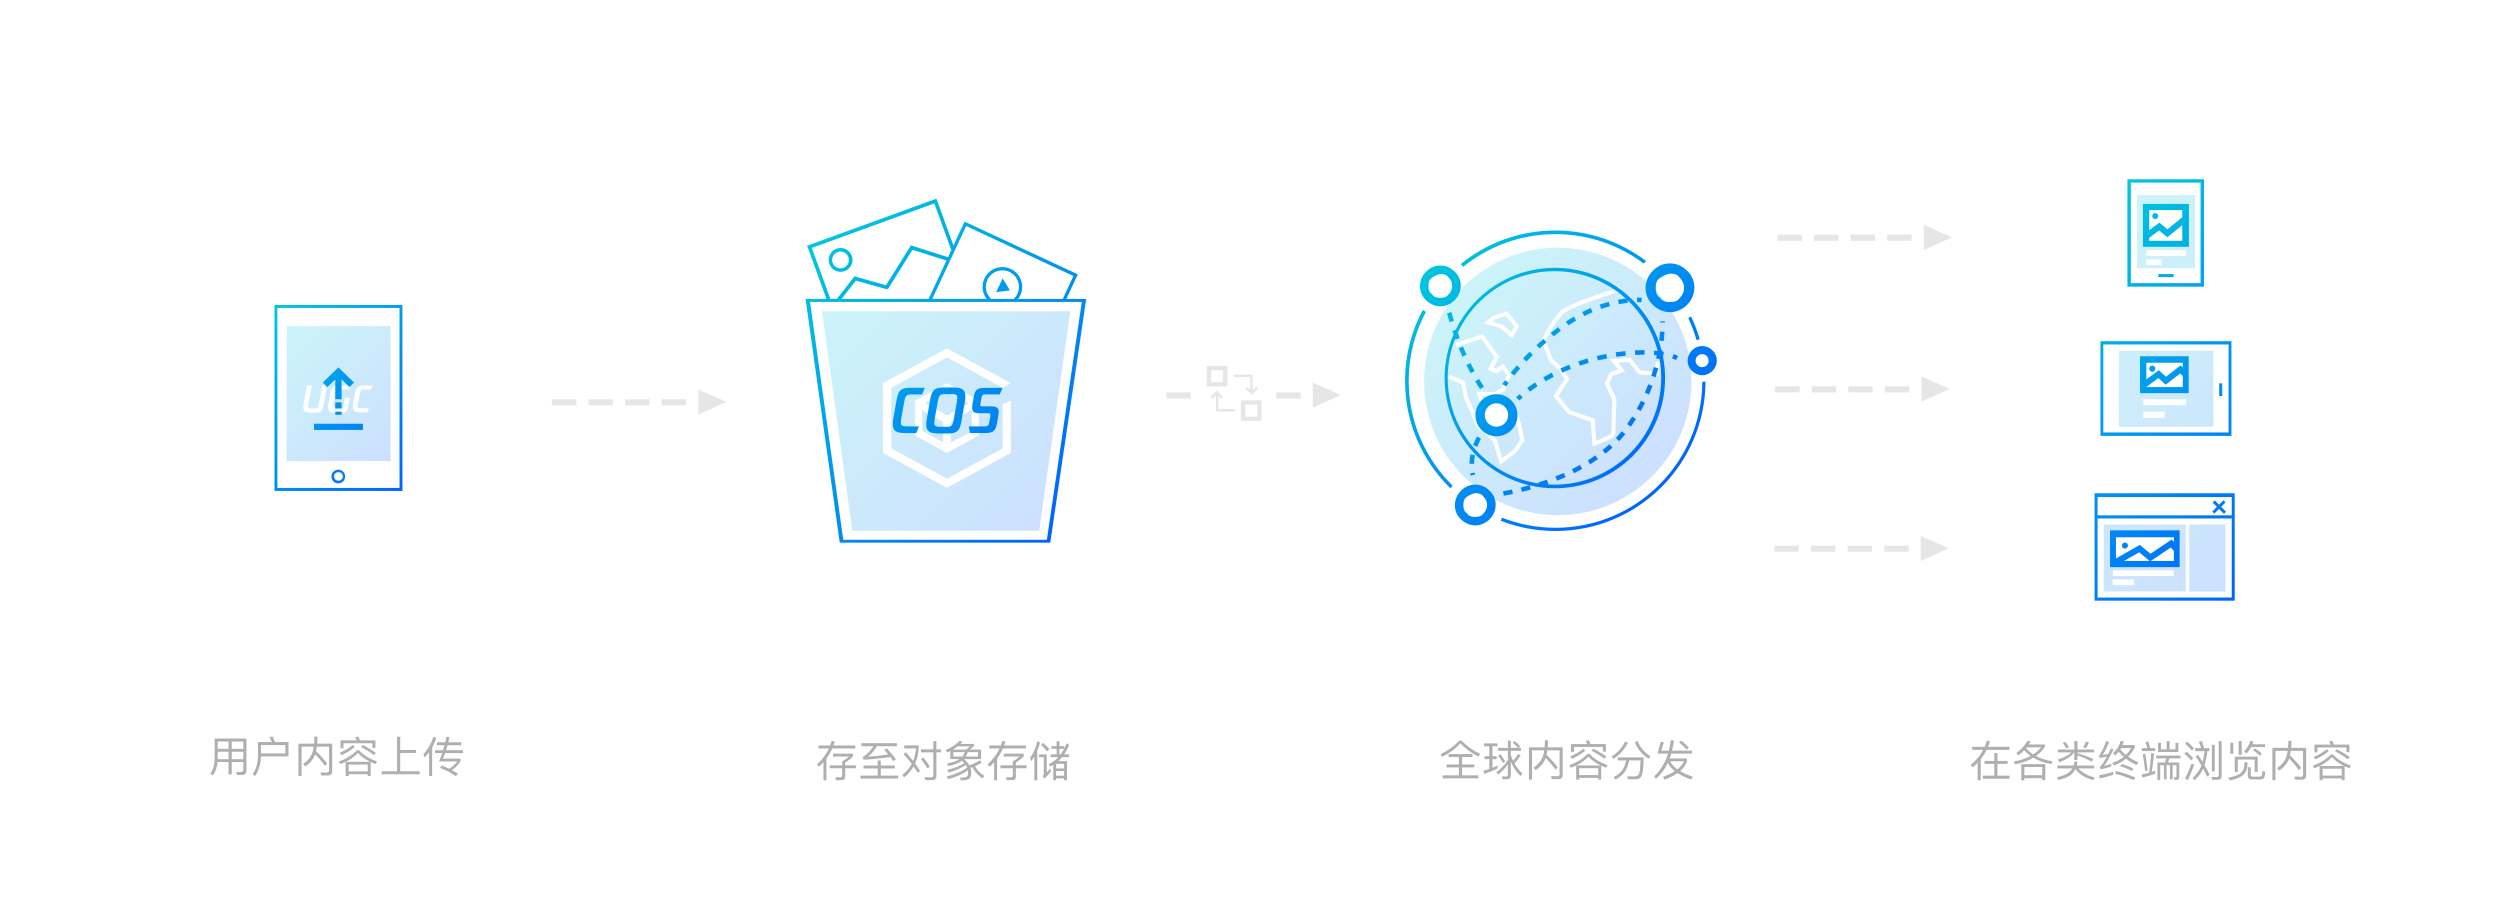 <?xml version="1.0" encoding="utf-8"?>
<!-- Generator: Adobe Illustrator 16.0.0, SVG Export Plug-In . SVG Version: 6.00 Build 0)  -->
<!DOCTYPE svg PUBLIC "-//W3C//DTD SVG 1.1//EN" "http://www.w3.org/Graphics/SVG/1.1/DTD/svg11.dtd">
<svg version="1.1" id="图层_1" xmlns="http://www.w3.org/2000/svg" xmlns:xlink="http://www.w3.org/1999/xlink" x="0px" y="0px"
	 width="820px" height="300px" viewBox="0 0 820 300" enable-background="new 0 0 820 300" xml:space="preserve">
<g display="none" opacity="0.05">
	<rect y="18" display="inline" width="820" height="2"/>
	<rect y="38" display="inline" width="820" height="2"/>
	<rect y="58" display="inline" width="820" height="2"/>
	<rect y="78" display="inline" width="820" height="2"/>
	<rect x="1" y="98" display="inline" width="820" height="2"/>
	<rect x="1" y="118" display="inline" width="820" height="2"/>
	<rect x="1" y="138" display="inline" width="820" height="2"/>
	<polygon display="inline" points="1,158 0,158 0,160 1,160 820,160 821,160 821,158 820,158 	"/>
	<rect y="178" display="inline" width="820" height="2"/>
	<rect y="198" display="inline" width="820" height="2"/>
	<rect y="218" display="inline" width="820" height="2"/>
	<rect x="1" y="238" display="inline" width="820" height="2"/>
	<rect x="1" y="258" display="inline" width="820" height="2"/>
	<rect x="1" y="278" display="inline" width="820" height="2"/>
	<rect x="1" y="298" display="inline" width="820" height="2"/>
</g>
<g display="none" opacity="0.05">
	<rect x="19" y="1" display="inline" width="2" height="299"/>
	<rect x="39" y="1" display="inline" width="2" height="299"/>
	<rect x="59" y="1" display="inline" width="2" height="299"/>
	<rect x="79" y="1" display="inline" width="2" height="299"/>
	<rect x="99" y="3" display="inline" width="2" height="297"/>
	<rect x="119" y="3" display="inline" width="2" height="297"/>
	<rect x="139" y="3" display="inline" width="2" height="297"/>
	<polygon display="inline" points="159,298.351 159,300 161,300 161,298.351 161,1 159,1 	"/>
	<rect x="179" y="1" display="inline" width="2" height="299"/>
	<rect x="199" y="1" display="inline" width="2" height="299"/>
	<rect x="219" y="1" display="inline" width="2" height="299"/>
	<rect x="239" y="3" display="inline" width="2" height="297"/>
	<rect x="259" y="3" display="inline" width="2" height="297"/>
	<rect x="279" y="3" display="inline" width="2" height="297"/>
	<rect x="299" y="3" display="inline" width="2" height="297"/>
	<rect x="319" y="2" display="inline" width="2" height="298"/>
	<rect x="339" y="2" display="inline" width="2" height="298"/>
	<rect x="359" y="2" display="inline" width="2" height="298"/>
	<rect x="379" y="2" display="inline" width="2" height="298"/>
	<rect x="399" y="3" display="inline" width="2" height="297"/>
	<rect x="419" y="3" display="inline" width="2" height="297"/>
	<rect x="439" y="3" display="inline" width="2" height="297"/>
	<polygon display="inline" points="459,299.201 459,300 461,300 461,299.201 461,2 459,2 	"/>
	<rect x="479" y="2" display="inline" width="2" height="298"/>
	<rect x="499" y="2" display="inline" width="2" height="298"/>
	<rect x="519" y="2" display="inline" width="2" height="298"/>
	<rect x="539" y="3" display="inline" width="2" height="297"/>
	<rect x="559" y="3" display="inline" width="2" height="297"/>
	<rect x="579" y="3" display="inline" width="2" height="297"/>
	<rect x="599" y="3" display="inline" width="2" height="297"/>
	<rect x="619" y="3" display="inline" width="2" height="297"/>
	<rect x="639" y="3" display="inline" width="2" height="297"/>
	<polygon display="inline" points="659,299.201 659,300 661,300 661,299.201 661,2 659,2 	"/>
	<rect x="679" y="2" display="inline" width="2" height="298"/>
	<rect x="699" y="2" display="inline" width="2" height="298"/>
	<rect x="719" y="2" display="inline" width="2" height="298"/>
	<rect x="739" y="3" display="inline" width="2" height="297"/>
	<rect x="759" y="3" display="inline" width="2" height="297"/>
	<rect x="779" y="3" display="inline" width="2" height="297"/>
	<rect x="799" y="3" display="inline" width="2" height="297"/>
	<rect x="819" y="3" display="inline" width="2" height="297"/>
</g>
<path display="none" opacity="0.5" fill="none" stroke="#000000" stroke-miterlimit="10" d="M40.5,59.5h140v140h-140V59.5z"/>
<path display="none" opacity="0.5" fill="none" stroke="#000000" stroke-miterlimit="10" d="M240,58h140v140H240V58z"/>
<path display="none" opacity="0.5" fill="none" stroke="#000000" stroke-miterlimit="10" d="M440,59h140v140H440V59z"/>
<path display="none" opacity="0.5" fill="none" stroke="#000000" stroke-miterlimit="10" d="M640,39h140v180H640V39z"/>
<rect display="none" opacity="0.2" width="820" height="40"/>
<rect x="780" display="none" opacity="0.2" width="40" height="300"/>
<rect y="260" display="none" opacity="0.2" width="820" height="40"/>
<rect display="none" opacity="0.2" width="40" height="300"/>
<g opacity="0.2">
	<g>
		<linearGradient id="SVGID_1_" gradientUnits="userSpaceOnUse" x1="346.079" y1="168.865" x2="274.468" y2="97.254">
			<stop  offset="0" style="stop-color:#0063FF"/>
			<stop  offset="1" style="stop-color:#00C8DE"/>
		</linearGradient>
		<path fill-rule="evenodd" clip-rule="evenodd" fill="url(#SVGID_1_)" d="M311.873,145.138l6.888-3.682v-7.062l-6.888,4.103
			V145.138z M302.475,141.321l6.888,3.816v-6.641l-6.888-3.969V141.321z M269.633,102.089l9.917,72h61.302l10.202-72H269.633z
			 M310.607,117.222l-18.255,9.949v19.898l18.255,9.949l18.255-9.949v-14.422l2.695-1.247v17.159l-20.972,11.439l-20.972-11.439
			v-22.879l20.972-11.439l20.972,11.439l-2.695,1.49L310.607,117.222z M321.07,131.4v11.439l-10.486,5.72l-10.486-5.72V131.4
			l10.486-5.72L321.07,131.4z M303.317,132.265l7.268,4.038l7.268-4.038l-7.268-3.956L303.317,132.265z"/>
	</g>
</g>
<g>
	<g>
		<linearGradient id="SVGID_2_" gradientUnits="userSpaceOnUse" x1="351.486" y1="171.002" x2="262.908" y2="82.424">
			<stop  offset="0" style="stop-color:#0063FF"/>
			<stop  offset="1" style="stop-color:#00C8DE"/>
		</linearGradient>
		<path fill-rule="evenodd" clip-rule="evenodd" fill="url(#SVGID_2_)" d="M312.743,127.091h-3.272
			c-0.921,0-1.959,0.039-2.782,0.588c-0.842,0.568-1.273,1.566-1.567,3.232l-1.038,5.936c-0.216,1.176-0.294,1.842-0.294,2.41
			c0,2.176,1.175,2.92,3.918,2.92h3.272c0.921,0,1.94-0.039,2.763-0.588c0.862-0.568,1.273-1.567,1.567-3.232l1.058-5.957
			c0.196-1.155,0.274-1.822,0.274-2.39C316.641,127.815,315.466,127.091,312.743,127.091z M313.604,133.262l-0.745,4.173
			c-0.353,1.94-0.627,2.566-2.194,2.566h-1.901c-1.646,0-2.312-0.156-2.312-1.233c0-0.51,0.157-1.509,0.372-2.763l0.745-4.174
			c0.353-1.959,0.646-2.566,2.214-2.566h1.881c1.646,0,2.332,0.157,2.332,1.234C313.997,131.009,313.84,131.988,313.604,133.262z
			 M319.404,130.107l-0.373,2.077c-0.098,0.568-0.176,1.077-0.176,1.508c0,1.234,0.529,1.842,2.116,1.842h2.919
			c0.706,0,0.979,0.039,0.979,0.471c0,0.215-0.039,0.646-0.176,1.332l-0.196,1.02c-0.254,1.371-0.451,1.508-1.744,1.508h-4.996
			l0.392,2.175h4.565c1.293,0,2.233-0.059,2.919-0.489c0.725-0.451,1.117-1.332,1.333-2.488l0.353-1.959
			c0.079-0.412,0.255-1.568,0.255-2.117c0-1.469-1.058-1.703-2.724-1.703h-2.508c-0.548,0-0.823-0.099-0.823-0.432
			c0-0.176,0.059-0.568,0.157-1.078l0.235-1.215c0.196-0.998,0.353-1.194,1.254-1.194h4.761l0.901-2.155h-5.799
			C320.58,127.208,319.815,127.757,319.404,130.107z M349.772,98.041l3.75-8.055l-37.147-17.291l-3.644,7.829l-5.582-15.349
			l-42.415,15.423l6.343,17.443h-6.851l11.212,79.966h69.041l11.8-79.966H349.772z M316.903,74.146l35.191,16.38l-3.498,7.515
			H333.94c0.28-0.364,0.536-0.753,0.738-1.187c1.517-3.258,0.105-7.13-3.154-8.646c-3.258-1.517-7.13-0.104-8.646,3.154
			c-1.056,2.27-0.667,4.819,0.752,6.68h-17.691l-0.129-0.06L316.903,74.146z M333.702,96.406c-0.299,0.642-0.719,1.181-1.207,1.635
			h-7.42c-1.657-1.561-2.235-4.042-1.223-6.219c1.266-2.72,4.497-3.898,7.217-2.632C333.789,90.456,334.968,93.687,333.702,96.406z
			 M304.577,98.041h-28.548l4.693-6.027l10.179,2.871l0.042-0.148l0.242,0.151l8.123-12.962l11.125,3.535L304.577,98.041z
			 M266.276,81.318l40.182-14.611l5.572,15.323l-1.085,2.332l-12.29-3.907l-0.158,0.497l-7.894,12.598l-10.459-2.95l-0.087,0.31
			l-5.552,7.131h-2.147L266.276,81.318z M343.377,177.063h-66.789l-10.9-78.023h89.14L343.377,177.063z M295.678,127.796
			c-0.862,0.568-1.273,1.567-1.567,3.232l-1.019,5.682c-0.215,1.176-0.274,1.822-0.274,2.41c0,2.175,1.156,2.919,3.898,2.919h3.801
			l0.921-2.175h-3.644c-1.646,0-2.332-0.176-2.332-1.234c0-0.529,0.157-1.508,0.392-2.762l0.705-3.919
			c0.353-1.939,0.627-2.566,2.194-2.566h3.684l0.901-2.175h-4.898C297.519,127.208,296.5,127.247,295.678,127.796z M277.048,88.927
			c2.03-0.738,3.077-2.982,2.339-5.013s-2.982-3.078-5.013-2.339c-2.03,0.738-3.077,2.982-2.339,5.013
			C272.773,88.618,275.018,89.665,277.048,88.927z M274.747,82.681c1.43-0.52,3.01,0.217,3.53,1.647
			c0.52,1.43-0.218,3.011-1.647,3.53c-1.43,0.52-3.011-0.217-3.531-1.647C272.579,84.781,273.316,83.2,274.747,82.681z
			 M326.75,95.833l4.508-0.584l-2.401-3.942L326.75,95.833z"/>
	</g>
</g>
<g>
	<g>
		<linearGradient id="SVGID_3_" gradientUnits="userSpaceOnUse" x1="545.959" y1="158.767" x2="469.759" y2="82.566">
			<stop  offset="0" style="stop-color:#0063FF"/>
			<stop  offset="1" style="stop-color:#00C8DE"/>
		</linearGradient>
		<path fill-rule="evenodd" clip-rule="evenodd" fill="url(#SVGID_3_)" d="M494.858,125.568l-1.219-0.873
			c-0.583,0.813-0.872,1.27-0.872,1.27l1.269,0.801C494.042,126.756,494.315,126.326,494.858,125.568z M506.19,123.761l0.756,1.295
			c0.879-0.514,1.789-1.014,2.706-1.487l-0.688-1.332C508.024,122.721,507.091,123.234,506.19,123.761z M500.905,127.258l0.9,1.199
			c0.804-0.604,1.651-1.2,2.52-1.773l-0.826-1.252C502.605,126.021,501.733,126.636,500.905,127.258z M498.63,120.835l-1.133-0.984
			c-0.752,0.865-1.412,1.663-1.982,2.375l1.171,0.938C497.245,122.465,497.894,121.684,498.63,120.835z M516.987,105.119
			l-0.759-1.293c-0.882,0.517-1.767,1.075-2.63,1.659l0.84,1.242C515.276,106.161,516.134,105.62,516.987,105.119z M501.726,115.344
			c-0.769,0.762-1.486,1.502-2.155,2.214l1.094,1.027c0.657-0.7,1.362-1.427,2.118-2.175L501.726,115.344z M497.292,130.316
			l1.078,1.043c0.012-0.013,0.364-0.373,1.051-0.977l-0.988-1.127C497.673,129.921,497.292,130.316,497.292,130.316z
			 M506.263,111.154c-0.805,0.693-1.572,1.38-2.305,2.056l1.018,1.102c0.719-0.664,1.475-1.339,2.266-2.021L506.263,111.154z
			 M490.849,129.308c-3.809,0-6.896,3.086-6.896,6.895s3.087,6.895,6.896,6.895c3.808,0,6.896-3.086,6.896-6.895
			S494.656,129.308,490.849,129.308z M490.833,139.971c-2.125,0-3.847-1.722-3.847-3.847s1.722-3.847,3.847-3.847
			c2.124,0,3.847,1.722,3.847,3.847S492.957,139.971,490.833,139.971z M483.182,146.02l1.411,0.508
			c0.583-1.619,1.161-2.592,1.167-2.602l-1.284-0.774C484.449,143.195,483.818,144.249,483.182,146.02z M536.849,134.08l1.308,0.736
			c0.493-0.877,0.972-1.779,1.425-2.682l-1.342-0.672C537.798,132.344,537.33,133.225,536.849,134.08z M543.931,120.814l-1.445-0.4
			c-0.265,0.954-0.554,1.909-0.859,2.836l1.424,0.471C543.364,122.77,543.66,121.792,543.931,120.814z M549.726,118.075l0.713-1.32
			c-0.053-0.028-0.537-0.283-1.513-0.604l-0.468,1.426C549.308,117.855,549.725,118.074,549.726,118.075z M542.146,100.005
			c1.6,1.603,3.734,2.403,5.603,2.403s4.003-0.8,5.603-2.403c3.203-3.2,3.203-8.271,0-11.205c-1.6-1.603-3.469-2.403-5.603-2.403
			s-4.003,0.8-5.603,2.403C538.942,92,538.942,97.071,542.146,100.005z M544.483,91.151c1.396-0.932,2.795-1.395,3.258-1.395
			c0.932,0,2.327,0,3.259,1.395c1.858,1.863,1.858,4.653,0,6.516c-0.932,1.395-2.327,1.395-3.259,1.395
			c-0.931,0-2.326,0-3.258-1.395c-1.395-0.932-1.395-2.327-1.395-3.258S543.089,92.082,544.483,91.151z M553.751,104.376
			c1.082,2.286,1.986,4.672,2.702,7.137c0.347-0.096,0.702-0.169,1.067-0.212c-0.747-2.608-1.703-5.128-2.85-7.541
			C554.375,103.98,554.068,104.186,553.751,104.376z M542.03,126.581l-1.4-0.539c-0.354,0.92-0.733,1.842-1.13,2.74l1.373,0.605
			C541.278,128.467,541.668,127.522,542.03,126.581z M527.13,117.561l-0.283-1.473c-1.025,0.198-2.064,0.424-3.09,0.671l0.354,1.459
			C525.112,117.976,526.128,117.754,527.13,117.561z M521.122,119.011l-0.419-1.439c-1.009,0.293-2.022,0.613-3.015,0.952
			l0.486,1.42C519.144,119.611,520.136,119.298,521.122,119.011z M528.058,100.45L527.667,99c-0.993,0.269-1.995,0.575-2.977,0.914
			l0.488,1.418C526.128,101.005,527.097,100.708,528.058,100.45z M539,116.334l0.407,0.002l0.01-1.5L539,114.834
			c-0.891,0-1.816,0.024-2.752,0.073l0.078,1.498C537.235,116.358,538.136,116.334,539,116.334z M522.368,102.411l-0.586-1.381
			c-0.952,0.403-1.902,0.843-2.822,1.307l0.674,1.34C520.525,103.227,521.446,102.801,522.368,102.411z M511.081,107.288
			c-0.844,0.63-1.658,1.262-2.442,1.891l0.938,1.17c0.771-0.619,1.572-1.239,2.4-1.859L511.081,107.288z M538.38,99.139l0.12-1.496
			c-0.022-0.001-0.581-0.045-1.567-0.028l0.025,1.5C537.866,99.097,538.376,99.138,538.38,99.139z M546.046,105.355l-1.498,0.085
			c0.001,0.008,0.008,0.136,0.013,0.375l1.5-0.03C546.055,105.504,546.046,105.355,546.046,105.355z M483.839,155.652
			c-0.003-0.014-0.062-0.253-0.13-0.655l-1.479,0.25c0.082,0.486,0.152,0.768,0.152,0.768L483.839,155.652z M483.8,149.313
			l-1.467-0.313l-0.085,0.418c-0.164,0.855-0.252,1.767-0.262,2.707l1.5,0.016c0.009-0.852,0.088-1.672,0.235-2.44L483.8,149.313z
			 M510.208,76.798c10.852,0,20.862,3.591,28.915,9.647c0.259-0.282,0.531-0.55,0.816-0.805
			c-8.277-6.295-18.601-10.039-29.803-10.039c-11.761,0-22.555,4.126-31.027,11c0.301,0.281,0.589,0.574,0.852,0.891
			C488.229,80.809,498.748,76.798,510.208,76.798z M483.889,158.948c-1.784,0-3.347,0.67-4.685,2.01
			c-2.678,2.675-2.678,6.915,0,9.369c1.338,1.34,3.123,2.009,4.685,2.009c1.563,0,3.347-0.669,4.685-2.009
			c2.679-2.676,2.679-6.916,0-9.369C487.235,159.618,485.674,158.948,483.889,158.948z M486.608,168.371
			c-0.779,1.167-1.945,1.167-2.725,1.167s-1.945,0-2.725-1.167c-1.166-0.778-1.166-1.945-1.166-2.724c0-0.779,0-1.945,1.166-2.725
			c1.167-0.779,2.337-1.166,2.725-1.166c0.779,0,1.945,0,2.725,1.166C488.162,164.48,488.162,166.813,486.608,168.371z
			 M510.208,173.11c-6.176,0-12.074-1.175-17.5-3.294c-0.16,0.333-0.337,0.655-0.532,0.966c5.567,2.181,11.621,3.391,17.961,3.391
			c27.129,0,49.132-21.92,49.278-49.014c-0.346,0.054-0.697,0.089-1.059,0.091C558.197,151.708,536.704,173.11,510.208,173.11z
			 M561.688,114.938c-0.959-0.96-2.078-1.439-3.356-1.439c-1.277,0-2.396,0.479-3.355,1.439c-1.918,1.916-1.918,4.953,0,6.711
			c0.959,0.96,2.236,1.439,3.355,1.439s2.397-0.479,3.356-1.439C563.605,119.733,563.605,116.696,561.688,114.938z M558.297,120.437
			c-1.183,0-2.141-0.959-2.141-2.141s0.958-2.141,2.141-2.141s2.141,0.959,2.141,2.141S559.479,120.437,558.297,120.437z
			 M472.446,100.479c1.563,0,3.347-0.669,4.685-2.009c2.678-2.676,2.678-6.916,0-9.369c-1.338-1.34-2.9-2.009-4.685-2.009
			c-1.785,0-3.347,0.669-4.685,2.009c-2.679,2.675-2.679,6.916,0,9.369C469.1,99.81,470.884,100.479,472.446,100.479z
			 M469.717,91.066c1.167-0.779,2.337-1.167,2.724-1.167c0.779,0,1.946,0,2.725,1.167c1.554,1.558,1.554,3.891,0,5.448
			c-0.778,1.167-1.945,1.167-2.725,1.167c-0.778,0-1.945,0-2.724-1.167c-1.167-0.779-1.167-1.945-1.167-2.724
			S468.55,91.845,469.717,91.066z M493.217,162.593c0.046-0.007,1.146-0.168,3.011-0.559l-0.309-1.469
			c-1.813,0.381-2.907,0.541-2.918,0.543L493.217,162.593z M467.697,102.325c-0.36-0.199-0.702-0.426-1.032-0.668
			c-3.707,6.922-5.814,14.829-5.814,23.23c0,13.84,5.713,26.34,14.899,35.292c0.211-0.316,0.441-0.618,0.687-0.907
			c-8.876-8.735-14.385-20.882-14.385-34.319C462.052,116.773,464.098,109.072,467.697,102.325z M544.216,111.701l1.488,0.179
			c0.123-1.024,0.217-2.044,0.279-3.032l-1.498-0.094C544.426,109.714,544.335,110.705,544.216,111.701z M520.795,151.006
			l0.788,1.275c0.877-0.542,1.734-1.103,2.545-1.668l-0.857-1.23C522.481,149.932,521.649,150.478,520.795,151.006z
			 M525.642,147.624l0.932,1.176c0.803-0.636,1.586-1.298,2.327-1.969l-1.007-1.111C527.177,146.368,526.42,147.009,525.642,147.624
			z M515.601,153.871l0.664,1.346c0.922-0.455,1.828-0.927,2.693-1.403l-0.725-1.314
			C517.388,152.965,516.503,153.427,515.601,153.871z M510.167,156.28l0.553,1.395c0.922-0.366,1.855-0.757,2.797-1.174
			l-0.607-1.371C511.985,155.539,511.069,155.922,510.167,156.28z M511.812,120.856l0.62,1.365c0.929-0.422,1.886-0.828,2.843-1.208
			l-0.553-1.395C513.741,120.008,512.763,120.424,511.812,120.856z M530,143.667l1.087,1.033c0.711-0.747,1.389-1.521,2.016-2.298
			l-1.166-0.941C531.335,142.206,530.683,142.948,530,143.667z M529.958,115.554l0.223,1.484c1.045-0.157,2.076-0.289,3.067-0.392
			l-0.155-1.492C532.08,115.26,531.025,115.395,529.958,115.554z M536.603,137.424l-1.27-0.797
			c-0.521,0.828-1.072,1.659-1.638,2.469l1.229,0.859C535.505,139.125,536.069,138.273,536.603,137.424z M546.149,123.999
			c0-2.449-0.246-4.84-0.711-7.152c0.021,0.003,0.044,0.006,0.065,0.01l0.262-1.477c-0.188-0.033-0.388-0.06-0.583-0.088
			c0.023-0.134,0.057-0.27,0.08-0.404l-0.298-0.052c-4.059-15.529-18.17-26.993-34.972-26.993c-14.291,0-26.642,8.293-32.512,20.327
			l-1.101,0.372c0.126,0.373,0.262,0.763,0.399,1.158c-1.891,4.386-2.943,9.219-2.943,14.3c0,17.079,11.845,31.381,27.765,35.167
			c-0.988,0.28-1.922,0.523-2.777,0.735l0.359,1.457c0.901-0.223,1.884-0.48,2.93-0.776l-0.394-1.388
			c2.658,0.623,5.426,0.962,8.273,0.962C529.962,160.155,546.149,143.968,546.149,123.999z M507.477,158.878
			c0.139-0.048,0.268-0.087,0.407-0.137l-0.504-1.412c-0.967,0.345-1.91,0.661-2.822,0.951l0.096,0.301
			c-16.873-2.512-29.816-17.057-29.816-34.629c0-4.54,0.873-8.873,2.446-12.854c0.036,0.099,0.068,0.193,0.105,0.293l1.406-0.52
			c-0.229-0.621-0.44-1.216-0.643-1.796c5.594-11.898,17.682-20.139,31.7-20.139c8.992,0,17.189,3.393,23.391,8.964
			c-0.837,0.106-1.687,0.235-2.539,0.4l0.283,1.473c1-0.192,1.999-0.346,2.97-0.455l-0.095-0.84
			c4.688,4.42,8.153,10.12,9.846,16.538c-0.005,0.025-0.011,0.05-0.015,0.075c-0.362-0.041-0.724-0.083-1.097-0.114l-0.123,1.494
			c0.316,0.026,0.618,0.064,0.925,0.099c-0.066,0.324-0.12,0.647-0.192,0.97l1.109,0.249c0.356,2.002,0.553,4.06,0.553,6.165
			c0,19.339-15.677,35.016-35.016,35.016C509.053,158.968,508.263,158.931,507.477,158.878z M486.726,126.795
			c-0.007-0.01-0.638-0.938-1.571-2.506l-1.289,0.768c0.96,1.611,1.595,2.545,1.621,2.584L486.726,126.795z M480.274,114.635
			c-0.138-0.331-0.272-0.659-0.405-0.985l-1.391,0.563c0.135,0.332,0.271,0.666,0.412,1.001c0.254,0.61,0.514,1.206,0.775,1.787
			l1.367-0.617C480.777,115.816,480.523,115.232,480.274,114.635z M482.308,119.069l-1.343,0.668c0.48,0.965,0.953,1.865,1.4,2.687
			l1.317-0.719C483.243,120.899,482.779,120.016,482.308,119.069z M476.063,102.365l-1.449,0.391
			c0.158,0.583,0.438,1.595,0.842,2.909l1.434-0.439C476.493,103.932,476.217,102.938,476.063,102.365z"/>
	</g>
</g>
<g opacity="0.2">
	<g>
		<linearGradient id="SVGID_4_" gradientUnits="userSpaceOnUse" x1="541.967" y1="156.123" x2="479.951" y2="94.106">
			<stop  offset="0" style="stop-color:#0063FF"/>
			<stop  offset="1" style="stop-color:#00C8DE"/>
		</linearGradient>
		<path fill="url(#SVGID_4_)" d="M495.652,108.895l1.086-1.846l-2.862-3.436l-3.598,1.199l-0.812,0.664l3.336,0.998L495.652,108.895
			z M510.958,81.255c-24.214,0-43.844,19.637-43.844,43.859c0,24.224,19.63,43.859,43.844,43.859
			c24.215,0,43.845-19.636,43.845-43.859C554.803,100.892,535.173,81.255,510.958,81.255z M489.74,103.586l4.579-1.525l4.044,4.855
			l-2.367,4.023l-3.945-3.354l-5.412-1.517L489.74,103.586z M497.444,148.391l-5.421,4.014l-2.302-7.477l-2.301-2.301l-3.008-2.294
			l-4.257-9.974l-0.801-4.318l-4.343-1.929l0.542-1.219l4.984,2.216l0.915,4.935l4.047,9.442l2.796,2.139l2.603,2.594l1.845,5.993
			l3.81-2.821l2.04-3.141c-0.184-1.149-1.017-6.05-2.369-9.29c0.188,0.517,0.308,1.067,0.308,1.649c0,2.667-2.162,4.828-4.828,4.828
			c-2.667,0-4.828-2.161-4.828-4.828c0-1.98,1.194-3.678,2.901-4.423c-0.621,0.104-1.12,0.229-1.386,0.302l-1.975,2.831
			l-2.143-6.876l5.811,0.171l2.458-1.429l1.671-4.104l-1.444-1.928l-1.857,1.393L488,121.224l2.216-4.062l-4.309-6.002l-8.174,2.615
			l-0.406-1.27l9.097-2.91l5.365,7.469l-1.932,3.537l0.888,0.404l2.29-1.719l2.699,3.6l-2.129,5.224l-3.179,1.848l-4.323-0.126
			l0.777,2.492l0.682-0.979l0.215-0.068c0.279-0.09,6.88-2.136,9.07,1.883c1.987,3.643,3.06,10.839,3.104,11.144l0.037,0.249
			L497.444,148.391z M543.914,123.219l-6.458-0.403l-3.247-4.103l-3.526,0.234l2.368,2.842l-4.09,1.432l-1.141,2.568l2.356,5.05
			l-0.005,0.16c-0.004,0.105-0.345,10.532-0.345,11.376c0,0.433,0,1.332-6.659,3.736l-0.831,0.3l-0.549-8.046l-7.531-2.678
			l-4.752-5.7l3.666-5.584l-1.97-3.182l-2.982-2.632l-2.763-7l0.146-0.272c0.15-0.278,3.701-6.851,6.161-9.309
			c2.462-2.464,16.784-6.919,18.408-7.419l0.394,1.275c-4.328,1.332-15.973,5.2-17.859,7.087c-2.053,2.052-5.081,7.455-5.781,8.728
			l2.416,6.122l2.942,2.635l2.469,3.988l-3.59,5.47l3.885,4.661l8.012,2.848l0.487,7.146c2.207-0.84,4.479-1.863,4.948-2.324
			c0.023-1.436,0.296-9.797,0.339-11.109l-2.479-5.313l1.622-3.649l2.819-0.987l-2.812-3.374l6.834-0.456l3.315,4.187l4.596,0.287
			l0.313-2.818l1.854-1.031l0.648,1.166l-1.253,0.695L543.914,123.219z M493.99,132.382c0.869,0.471,1.572,1.193,2.017,2.079
			c-0.107-0.232-0.217-0.455-0.33-0.662C495.293,133.096,494.689,132.652,493.99,132.382z"/>
	</g>
</g>
<g>
	<g>
		<path fill-rule="evenodd" clip-rule="evenodd" fill="#E6E6E6" d="M382.583,130.702h8v-2h-8V130.702z M418.583,130.702h8v-2h-8
			V130.702z M430.585,125.5v8.224l9.242-4.154L430.585,125.5z M410.083,127.855l-0.958-0.958l-0.563,0.563l1.475,1.475l-0.017,0.017
			l0.563,0.563l2.094-2.094l-0.563-0.563l-1.233,1.233v-5.05h-0.398v-0.133H404.6v0.797h5.483V127.855z M402.561,120.002h-6.749
			v6.749h6.749V120.002z M401.121,125.355h-3.846v-3.916h3.846V125.355z M407.028,138.055h6.75v-6.749h-6.75V138.055z
			 M408.465,132.699h3.916v3.987h-3.916V132.699z M399.631,129.823l0.951,0.951l0.563-0.563l-1.475-1.475l0.017-0.016l-0.563-0.563
			l-2.095,2.094l0.564,0.563l1.241-1.241v5.288h0.397v0.117h5.883v-0.797h-5.484V129.823z"/>
	</g>
</g>
<g>
	<g>
		<path fill-rule="evenodd" clip-rule="evenodd" fill="#E6E6E6" d="M582.25,128.702h8v-2h-8V128.702z M594.25,128.702h8v-2h-8
			V128.702z M606.25,128.702h8v-2h-8V128.702z M618.25,128.702h8v-2h-8V128.702z M630.252,123.5v8.224l9.242-4.154L630.252,123.5z"
			/>
	</g>
</g>
<g>
	<g>
		<path fill-rule="evenodd" clip-rule="evenodd" fill="#E6E6E6" d="M181.029,132.958h8v-2h-8V132.958z M193.029,132.958h8v-2h-8
			V132.958z M205.029,132.958h8v-2h-8V132.958z M217.029,132.958h8v-2h-8V132.958z M229.031,127.756v8.224l9.242-4.154
			L229.031,127.756z"/>
	</g>
</g>
<g opacity="0.2">
	<g>
		<linearGradient id="SVGID_5_" gradientUnits="userSpaceOnUse" x1="130.637" y1="148.682" x2="91.46" y2="109.505">
			<stop  offset="0" style="stop-color:#0063FF"/>
			<stop  offset="1" style="stop-color:#00C8DE"/>
		</linearGradient>
		<path fill="url(#SVGID_5_)" d="M93.994,106.971v44.244h34.11v-44.244H93.994z M106.082,132.985c-0.18,1.021-0.42,1.633-0.948,1.98
			c-0.504,0.336-1.141,0.36-1.705,0.36h-1.549c-1.68,0-2.401-0.456-2.401-1.789c0-0.348,0.048-0.756,0.18-1.476l1.032-5.625h1.597
			l-0.936,5.108c-0.132,0.756-0.24,1.381-0.24,1.692c0,0.66,0.408,0.757,1.417,0.757h0.708c0.96,0,1.128-0.385,1.345-1.573
			l1.116-5.984h1.584L106.082,132.985z M110.688,133.994h1.825l0.636-3.565h1.608l-0.456,2.557c-0.204,1.164-0.396,1.74-0.816,2.041
			c-0.36,0.252-0.864,0.3-1.656,0.3h-1.801c-1.681,0-2.389-0.456-2.389-1.789c0-0.348,0.036-0.756,0.168-1.476l0.636-3.285
			c0.18-1.02,0.432-1.632,0.96-1.98c0.504-0.336,1.128-0.359,1.692-0.359h4.033l-0.54,1.308h-3.301c-0.96,0-1.128,0.385-1.344,1.573
			l-0.444,2.228c-0.132,0.769-0.24,1.381-0.24,1.692C109.26,133.897,109.68,133.994,110.688,133.994z M121.633,127.769h-2.257
			c-0.96,0-1.128,0.384-1.344,1.572l-0.432,2.12c-0.144,0.769-0.24,1.368-0.24,1.692c0,0.648,0.42,0.757,1.429,0.757h2.232
			l-0.563,1.332h-2.329c-1.681,0-2.389-0.456-2.389-1.789c0-0.359,0.036-0.756,0.168-1.476l0.624-3.201
			c0.18-1.02,0.432-1.632,0.96-1.98c0.504-0.336,1.128-0.359,1.692-0.359h3.001L121.633,127.769z"/>
	</g>
</g>
<g>
	<g>
		<linearGradient id="SVGID_6_" gradientUnits="userSpaceOnUse" x1="136.75" y1="156.265" x2="85.279" y2="104.794">
			<stop  offset="0" style="stop-color:#0063FF"/>
			<stop  offset="1" style="stop-color:#00C8DE"/>
		</linearGradient>
		<path fill-rule="evenodd" clip-rule="evenodd" fill="url(#SVGID_6_)" d="M110.949,154.048c-1.246,0-2.256,1.01-2.256,2.256
			c0,1.245,1.01,2.255,2.256,2.255c1.246,0,2.255-1.01,2.255-2.255C113.204,155.058,112.195,154.048,110.949,154.048z
			 M111.005,157.681c-0.796,0-1.441-0.635-1.441-1.418s0.645-1.418,1.441-1.418c0.796,0,1.441,0.635,1.441,1.418
			S111.801,157.681,111.005,157.681z M90.03,100.042v60.975h41.968v-60.975H90.03z M131.047,160.047H90.982v-59.055h40.065V160.047z
			 M109.972,136.024h2.071v-1.012h-2.071V136.024z M119.037,138.981h-16.054v2.035h16.054V138.981z M112.043,131.98h-2.071v1.986
			h2.071V131.98z M109.972,124.419v6.541h2.071v-6.509l2.61,2.511l1.444-1.496l-5.067-4.917l-0.039,0.038l-0.038-0.038l-5.067,4.917
			l1.444,1.496L109.972,124.419z"/>
	</g>
</g>
<g>
	<g>
		<path fill-rule="evenodd" clip-rule="evenodd" fill="#E6E6E6" d="M582.998,78.979h8v-2h-8V78.979z M594.998,78.979h8v-2h-8V78.979
			z M606.998,78.979h8v-2h-8V78.979z M618.998,78.979h8v-2h-8V78.979z M631,73.776V82l9.242-4.154L631,73.776z"/>
	</g>
</g>
<g>
	<g>
		<path fill-rule="evenodd" clip-rule="evenodd" fill="#E6E6E6" d="M581.998,180.979h8v-2h-8V180.979z M593.998,180.979h8v-2h-8
			V180.979z M605.998,180.979h8v-2h-8V180.979z M617.998,180.979h8v-2h-8V180.979z M630,175.776V184l9.242-4.154L630,175.776z"/>
	</g>
</g>
<g opacity="0.2">
	<g>
		<linearGradient id="SVGID_7_" gradientUnits="userSpaceOnUse" x1="750.02" y1="173.982" x2="670.499" y2="94.461">
			<stop  offset="0" style="stop-color:#0063FF"/>
			<stop  offset="1" style="stop-color:#00C8DE"/>
		</linearGradient>
		<path fill-rule="evenodd" clip-rule="evenodd" fill="url(#SVGID_7_)" d="M720.022,63.99H700.97v23.989l19.053-0.003V63.99z
			 M703.75,67.689h12.854v11.794H703.75V67.689z M709.042,86.986h-5.052v-1.903h5.052V86.986z M716.955,83.977h-12.934v-1.966
			h12.934V83.977z M726.012,115.046h-31.011v24.946h31.011V115.046z M709.98,137.072h-6.99v-2.029h6.99V137.072z M717.026,132.93
			H702.99v-1.979h14.036V132.93z M717.499,128.127h-14.971v-10.104h14.971V128.127z M718.08,172.019v22.034h11.869v-22.034H718.08z
			 M690.021,193.976h26.926v-21.93h-26.926V193.976z M700.012,191.939h-7.044v-1.922h7.044V191.939z M713.028,188.939h-19.994
			v-1.889h19.994V188.939z M692.55,175.512l21.651-0.024v9.749l-21.651-0.12V175.512z"/>
	</g>
</g>
<g>
	<g>
		<linearGradient id="SVGID_8_" gradientUnits="userSpaceOnUse" x1="753.535" y1="176.477" x2="666.823" y2="89.765">
			<stop  offset="0" style="stop-color:#0063FF"/>
			<stop  offset="1" style="stop-color:#00C8DE"/>
		</linearGradient>
		<path fill-rule="evenodd" clip-rule="evenodd" fill="url(#SVGID_8_)" d="M717.961,66.888h-15.077v14.067h15.077V66.888z
			 M704.951,68.905h10.834l0.001,2.365l-4.89,3.957l-2.615-2.206l-3.333,2.488L704.951,68.905z M704.947,78.99v-0.983l3.258-2.433
			l2.664,2.247l4.918-3.979l0.003,5.148H704.947z M706.918,69.88c-0.55,0-0.996,0.445-0.996,0.995c0,0.551,0.446,0.996,0.996,0.996
			s0.996-0.445,0.996-0.996C707.914,70.325,707.468,69.88,706.918,69.88z M707.919,89.895v0.986h5.033l-0.009-0.986H707.919z
			 M722.917,58.794h-25.123v35.235h25.123V58.794z M721.787,92.878H698.92V59.892h22.867V92.878z M687.019,161.781v35.245h45.966
			v-35.245H687.019z M732.014,195.995h-44.011v-25.939h44.011V195.995z M732.014,169.029h-44.011v-5.998h44.011V169.029z
			 M731.913,111.903h-42.967v31.066h42.967V111.903z M730.972,141.84h-41.084v-28.858h41.084V141.84z M696.978,179.949
			c0.544,0,0.984-0.445,0.984-0.996c0-0.55-0.44-0.995-0.984-0.995s-0.984,0.445-0.984,0.995
			C695.993,179.503,696.434,179.949,696.978,179.949z M714.919,173.959h-22.828v12.069h22.828V173.959z M696.682,183.978l4.98-2.826
			l3.4,2.826H696.682z M713.042,183.978h-7.568l6.537-4.399l1.031,1.098V183.978z M713.042,177.756l-0.738-0.786l-6.931,4.665
			l-3.496-2.905l-7.844,4.452v-6.961h19.009V177.756z M717.89,116.851h-15.954v12.095h15.954V116.851z M715.945,126.949h-11.948
			v-0.033l3.96-2.902l2.37,2.18l4.771-3.695l0.847,0.846V126.949z M715.945,120.518l-0.679-0.679l-4.828,3.74l-2.337-2.15
			l-4.104,3.008v-5.455h11.948V120.518z M726.28,168.478l1.553-1.553l1.597,1.597l0.729-0.664l-1.63-1.63l1.445-1.445l-0.681-0.681
			l-1.445,1.445l-1.414-1.415l-0.729,0.665l1.447,1.447l-1.554,1.553L726.28,168.478z M705.955,121.951
			c0.551,0,0.998-0.455,0.998-1.016c0-0.561-0.447-1.015-0.998-1.015c-0.552,0-0.999,0.454-0.999,1.014
			C704.956,121.496,705.403,121.951,705.955,121.951z M728.885,125.725l-0.986,0.007v4.156h0.986V125.725z"/>
	</g>
</g>
<g>
	<g>
		<path fill="#AFAFAF" d="M655.154,250.559h3.345v-0.98h-3.345v-2.603h-1.021v2.603h-3.205v0.98h3.205v3.862h-3.78v0.995h8.776
			v-0.995h-3.976V250.559z M659.116,245.953v-0.993h-7.039c0.213-0.503,0.433-1.129,0.655-1.876l-1.049-0.126
			c-0.177,0.635-0.419,1.302-0.727,2.002h-4.073v0.993h3.598c-0.981,1.867-2.343,3.519-4.087,4.954l0.63,0.827
			c0.541-0.448,1.091-0.961,1.649-1.54v5.737h0.995v-6.886c0.765-0.96,1.418-1.991,1.96-3.092H659.116z M662.992,255.918h0.994
			v-0.671h5.863v0.671h1.008v-5.292h-7.865V255.918z M663.986,251.58h5.863v2.687h-5.863V251.58z M670.745,245.002v-0.813h-5.303
			c0.176-0.27,0.377-0.605,0.601-1.008l-1.007-0.224c-0.953,1.643-2.179,2.986-3.681,4.031l0.642,0.783
			c0.72-0.503,1.378-1.077,1.974-1.722c0.607,0.72,1.294,1.354,2.058,1.904c-1.539,0.857-3.372,1.464-5.499,1.818l0.433,0.91
			c2.296-0.428,4.279-1.146,5.948-2.154c1.625,0.988,3.598,1.688,5.92,2.098l0.435-0.908c-2.119-0.337-3.952-0.919-5.5-1.749
			C668.92,247.148,669.914,246.159,670.745,245.002z M666.881,247.451c-0.896-0.588-1.668-1.278-2.322-2.072
			c0.056-0.083,0.126-0.167,0.212-0.251h4.715C668.766,245.995,667.899,246.771,666.881,247.451z M685.175,243.504l-0.937-0.252
			c-0.29,0.748-0.626,1.367-1.009,1.862l0.868,0.321C684.526,244.895,684.886,244.25,685.175,243.504z M678.626,245.198
			c-0.318-0.663-0.706-1.274-1.162-1.834l-0.924,0.294c0.466,0.551,0.858,1.143,1.174,1.777L678.626,245.198z M686.908,252.041
			v-0.938h-5.737c0.123-0.457,0.216-0.905,0.281-1.343h-1.036c-0.058,0.475-0.153,0.922-0.294,1.343h-5.249v0.938h4.843
			c-0.214,0.382-0.5,0.747-0.854,1.092c-0.849,0.784-2.233,1.385-4.155,1.806l0.391,0.937c2.146-0.522,3.671-1.226,4.576-2.112
			c0.412-0.43,0.766-0.939,1.065-1.526c1.286,1.735,3.23,2.954,5.833,3.652l0.506-0.895c-2.314-0.56-4.115-1.544-5.401-2.954
			H686.908z M675.517,250.011c2.354-0.914,3.946-1.991,4.788-3.231h0.069v2.49h1.036v-1.525c1.586,0.533,3.14,1.233,4.66,2.1
			l0.547-0.84c-1.541-0.746-3.275-1.394-5.207-1.944v-0.28h5.387v-0.939h-5.387v-2.798h-1.036v2.798h-5.389v0.939h4.395
			c-0.783,0.867-2.252,1.65-4.407,2.351L675.517,250.011z M688.688,255.315c1.652-0.307,3.115-0.699,4.395-1.175v-1.021
			c-1.344,0.494-2.854,0.877-4.536,1.147L688.688,255.315z M700.206,245.211v-0.825h-4.017c0.148-0.383,0.289-0.798,0.419-1.246
			l-1.021-0.126c-0.439,1.578-1.26,2.912-2.465,4.002l0.63,0.826c0.44-0.411,0.827-0.83,1.164-1.26
			c0.52,0.606,1.074,1.157,1.663,1.652c-1.101,0.877-2.355,1.534-3.765,1.973l0.489,0.895c1.541-0.532,2.89-1.278,4.046-2.239
			c1.073,0.831,2.243,1.521,3.512,2.071l0.518-0.91c-1.184-0.485-2.293-1.092-3.329-1.819
			C698.882,247.357,699.6,246.359,700.206,245.211z M697.279,247.62c-0.699-0.569-1.309-1.163-1.831-1.779l0.278-0.475h3.332
			C698.526,246.224,697.934,246.975,697.279,247.62z M695.949,250.544l-0.518,0.77c1.336,0.402,2.619,0.929,3.851,1.582l0.503-0.77
			C698.629,251.51,697.351,250.983,695.949,250.544z M693.698,253.763c2.091,0.513,4.142,1.222,6.156,2.126l0.534-0.839
			c-1.802-0.821-3.846-1.529-6.131-2.126L693.698,253.763z M691.024,248.221c-0.729,1.372-1.349,2.341-1.861,2.91
			c-0.13,0.123-0.28,0.215-0.448,0.28l0.267,0.924c1.111-0.168,2.291-0.485,3.54-0.951v-0.91c-0.766,0.299-1.555,0.551-2.364,0.756
			c0.802-1.045,1.828-2.851,3.077-5.416l-0.88-0.323c-0.421,0.886-0.713,1.498-0.883,1.833c-0.671,0.122-1.272,0.215-1.804,0.28
			c0.727-1.063,1.432-2.472,2.111-4.227l-0.937-0.364c-0.57,1.643-1.222,3.08-1.96,4.311c-0.112,0.187-0.248,0.308-0.404,0.364
			l0.236,0.924C689.229,248.538,689.998,248.407,691.024,248.221z M714.496,243.63h-0.953v2.141h-1.902v-2.687h-0.98v2.687h-1.86
			v-2.141h-0.966v3.023h6.662V243.63z M707.23,248.753h3.29c-0.075,0.419-0.206,0.867-0.394,1.343h-2.49v5.737h0.91v-4.842h1.231
			v4.632h0.854v-4.632h1.132v4.619h0.854v-4.619h1.26v3.597c0,0.252-0.094,0.379-0.281,0.379l-0.573-0.043l0.237,0.91h0.646
			c0.588,0,0.88-0.35,0.88-1.049v-4.688h-3.68c0.178-0.457,0.313-0.905,0.404-1.343h3.681v-0.924h-7.963V248.753z M706.517,247.116
			l-0.908-0.126c-0.159,2.323-0.4,4.488-0.729,6.494c-0.772,0.224-1.579,0.406-2.42,0.545l0.251,0.993
			c1.568-0.354,2.964-0.769,4.185-1.244v-0.966c0.093-0.038-0.289,0.098-1.146,0.406
			C706.104,251.249,706.358,249.214,706.517,247.116z M704.684,243.225l-1.007,0.168c0.224,0.55,0.438,1.217,0.643,2h-1.833v0.951
			h4.423v-0.951h-1.637C705.066,244.563,704.871,243.841,704.684,243.225z M703.635,247.171l-0.825,0.266
			c0.326,1.744,0.591,3.564,0.796,5.458l0.825-0.21C704.189,250.585,703.924,248.748,703.635,247.171z M718.666,249.396l0.698-0.699
			c-0.561-0.691-1.292-1.41-2.198-2.155l-0.685,0.658C717.414,247.993,718.143,248.725,718.666,249.396z M724.026,246.374h0.644
			v-0.98h-1.75c-0.261-1.007-0.481-1.773-0.659-2.295l-1.036,0.168c0.245,0.578,0.492,1.288,0.742,2.127h-1.957v0.98h3.092
			c-0.168,1.325-0.393,2.5-0.671,3.526c-0.487-0.802-0.977-1.582-1.471-2.336l-0.784,0.489c0.747,1.139,1.372,2.15,1.878,3.037
			c-0.021,0.065-0.087,0.229-0.199,0.491c-0.585,1.296-1.483,2.481-2.686,3.555l0.617,0.796c1.249-1.11,2.204-2.378,2.868-3.806
			c0.455,0.84,0.896,1.708,1.315,2.603l0.799-0.56c-0.422-0.886-0.986-1.946-1.694-3.177
			C723.475,249.732,723.792,248.193,724.026,246.374z M718.944,246.191l0.7-0.7c-0.624-0.755-1.377-1.502-2.254-2.239l-0.698,0.658
			C717.671,244.74,718.421,245.501,718.944,246.191z M718.833,250.459c-0.607,1.708-1.32,3.368-2.141,4.982l0.909,0.392
			c0.766-1.54,1.471-3.219,2.113-5.038L718.833,250.459z M727.733,254.21c0,0.439-0.208,0.658-0.63,0.658
			c-0.344,0-0.919-0.019-1.721-0.056l0.225,0.966h1.848c0.83,0,1.244-0.434,1.244-1.301v-11.378h-0.966V254.21z M726.432,244.274
			h-0.937v8.748h0.937V244.274z M735.278,243.057h-0.995v4.548h0.995V243.057z M732.506,243.644h-0.964v3.611h0.964V243.644z
			 M734.004,249.116h5.527v4.058h0.994v-4.981h-7.528v5.01h1.007V249.116z M741.268,247.899l0.615-0.714
			c-0.698-0.672-1.456-1.246-2.269-1.721l-0.626,0.587C739.789,246.565,740.549,247.181,741.268,247.899z M738.37,245.03h4.549
			v-0.91h-4.13l0.336-0.924l-0.966-0.251c-0.466,1.399-1.174,2.569-2.127,3.512l0.758,0.701
			C737.395,246.598,737.923,245.888,738.37,245.03z M741.771,254.505c-0.138,0.159-0.354,0.237-0.644,0.237h-2.239
			c-0.418,0-0.629-0.205-0.629-0.616v-2.478h-0.966v2.688c0,0.887,0.435,1.329,1.301,1.329h2.716c0.522,0,0.909-0.112,1.161-0.336
			c0.289-0.28,0.477-1.012,0.56-2.197l-0.924-0.294C742.051,253.754,741.939,254.308,741.771,254.505z M736.16,250.978
			c-0.057,1.063-0.445,1.926-1.164,2.589c-0.791,0.626-2.182,1.133-4.17,1.526l0.575,0.895c1.997-0.419,3.437-1.002,4.323-1.749
			c0.896-0.811,1.373-1.898,1.427-3.261v-0.966h-0.991V250.978z M751.596,243.014h-1.021c0,0.765-0.037,1.53-0.112,2.296h-5.123
			v10.565h1.022v-9.586h3.988c-0.093,0.635-0.219,1.227-0.377,1.778c-0.506,1.549-1.541,2.84-3.108,3.876l0.671,0.825
			c1.625-1.063,2.722-2.387,3.29-3.974c1.344,1.372,2.411,2.646,3.206,3.82l0.754-0.769c-1.018-1.363-2.238-2.715-3.664-4.059
			c0.101-0.411,0.189-0.91,0.265-1.498h4.001v7.81c0,0.457-0.224,0.686-0.671,0.686l-2.141-0.056l0.278,1.008h2.198
			c0.905,0,1.358-0.471,1.358-1.414v-9.013h-4.912C751.563,244.489,751.596,243.724,751.596,243.014z M760.118,245.17h9.489v1.554
			h0.981v-2.491h-5.082c-0.167-0.513-0.325-0.928-0.476-1.246l-1.079,0.183c0.178,0.345,0.347,0.699,0.506,1.063h-5.318v2.561h0.979
			V245.17z M763.857,246.345l-0.673-0.602c-1.166,0.972-2.603,1.82-4.312,2.547l0.602,0.784
			C761.201,248.291,762.661,247.381,763.857,246.345z M765.271,247.464h-0.771c-1.39,1.531-3.368,2.771-5.932,3.723l0.53,0.826
			c0.653-0.252,1.231-0.5,1.734-0.742v4.633h0.981v-0.589h6.255v0.589h0.967v-4.577c0.476,0.224,0.994,0.448,1.554,0.672
			l0.544-0.825C768.353,250.111,766.397,248.874,765.271,247.464z M768.068,254.393h-6.255v-2.24h6.255V254.393z M760.86,251.257
			c1.566-0.774,2.908-1.744,4.017-2.911c0.96,1.101,2.296,2.071,4.004,2.911H760.86z M765.856,246.388
			c1.793,0.942,3.19,1.829,4.199,2.657l0.7-0.684c-1.131-0.85-2.547-1.717-4.254-2.604L765.856,246.388z M479.551,251.71h4.042
			v-0.966h-4.042v-2.436h3.387v-0.966h-7.811v0.966h3.387v2.436h-4.058v0.966h4.058v2.589h-5.305v0.993h11.66v-0.993h-5.318V251.71z
			 M478.667,242.921c-1.632,1.773-3.676,3.252-6.131,4.436l0.493,0.882c2.48-1.25,4.483-2.719,6.003-4.408
			c1.65,1.773,3.635,3.219,5.949,4.339l0.502-0.896c-2.314-1.074-4.342-2.524-6.087-4.353H478.667z M493.686,249.793
			c-0.346-0.663-0.851-1.47-1.512-2.421l-0.783,0.489c0.661,0.868,1.194,1.675,1.595,2.421L493.686,249.793z M496.736,250.394
			c0.727-0.727,1.403-1.582,2.028-2.56l-0.77-0.574c-0.503,0.839-1.067,1.6-1.692,2.281c-0.289-0.605-0.541-1.259-0.756-1.959
			v-1.316h3.316v-0.965h-0.783l0.531-0.546c-0.523-0.596-1.143-1.166-1.861-1.708l-0.588,0.562c0.736,0.596,1.324,1.161,1.762,1.693
			h-2.377v-2.394h-0.965v2.394h-3.191v0.965h3.191v3.038c-1.094,1.661-2.343,2.966-3.752,3.918l0.518,0.882
			c1.222-0.915,2.299-2.058,3.234-3.43v3.513c0,0.345-0.201,0.518-0.604,0.518c-0.362,0-0.81-0.023-1.344-0.071l0.211,0.952h1.469
			c0.822,0,1.233-0.386,1.233-1.161v-4.632c0.756,1.847,1.815,3.425,3.177,4.73l0.671-0.798
			C498.322,252.765,497.435,251.654,496.736,250.394z M491.195,251.081c-0.478,0.252-1.031,0.508-1.667,0.769v-2.854h1.373v-0.951
			h-1.373v-3.275h1.651v-0.938h-4.437v0.938h1.749v3.275h-1.58v0.951h1.58v3.248c-0.624,0.215-1.278,0.401-1.96,0.56l0.269,0.994
			c1.593-0.477,3.059-1.055,4.395-1.735V251.081z M507.749,242.837h-1.021c0,0.765-0.037,1.53-0.112,2.296h-5.123v10.565h1.023
			v-9.586h3.987c-0.093,0.635-0.219,1.228-0.377,1.778c-0.505,1.549-1.541,2.84-3.107,3.876l0.671,0.825
			c1.624-1.063,2.721-2.389,3.291-3.974c1.343,1.371,2.41,2.645,3.204,3.82l0.755-0.769c-1.019-1.363-2.238-2.715-3.665-4.059
			c0.102-0.411,0.189-0.91,0.265-1.498h4.002v7.81c0,0.458-0.224,0.687-0.672,0.687l-2.14-0.056l0.278,1.007h2.197
			c0.906,0,1.358-0.471,1.358-1.414v-9.012h-4.912C507.718,244.312,507.749,243.546,507.749,242.837z M522.012,246.209
			c1.792,0.942,3.189,1.829,4.197,2.659l0.7-0.686c-1.13-0.849-2.547-1.716-4.254-2.602L522.012,246.209z M520.011,246.168
			l-0.672-0.602c-1.167,0.97-2.604,1.82-4.311,2.547l0.601,0.784C517.355,248.114,518.815,247.204,520.011,246.168z
			 M516.271,244.992h9.489v1.553h0.981v-2.49h-5.081c-0.166-0.514-0.326-0.928-0.477-1.246l-1.078,0.181
			c0.177,0.346,0.347,0.7,0.505,1.064h-5.318v2.56h0.979V244.992z M521.424,247.287h-0.77c-1.391,1.531-3.37,2.771-5.934,3.723
			l0.531,0.827c0.653-0.252,1.231-0.5,1.736-0.742v4.632h0.979v-0.588h6.256v0.588h0.966v-4.576
			c0.477,0.224,0.995,0.448,1.554,0.671l0.544-0.825C524.506,249.932,522.551,248.697,521.424,247.287z M524.223,254.216h-6.256
			v-2.241h6.256V254.216z M517.014,251.081c1.567-0.774,2.908-1.744,4.018-2.911c0.961,1.101,2.295,2.071,4.004,2.911H517.014z
			 M531.975,246.574c0.664-0.737,1.32-1.708,1.974-2.91l-0.854-0.505c-0.549,1.056-1.174,1.979-1.874,2.771
			c-0.746,0.868-1.608,1.592-2.59,2.169l0.547,0.882C530.361,248.15,531.296,247.349,531.975,246.574z M537.111,242.991
			l-0.866,0.476c0.841,2.193,2.326,3.984,4.464,5.375l0.671-0.797C539.327,246.803,537.905,245.119,537.111,242.991z
			 M530.647,249.401h2.729c-0.29,1.372-0.719,2.453-1.289,3.246c-0.625,0.812-1.563,1.569-2.812,2.268l0.614,0.798
			c1.391-0.783,2.427-1.665,3.108-2.645c0.589-0.896,1.049-2.118,1.385-3.667h3.735c-0.083,2.211-0.241,3.643-0.474,4.297
			c-0.252,0.651-0.766,0.979-1.541,0.979c-0.746,0-1.538-0.013-2.379-0.042l0.266,0.966h2.603c0.72-0.038,1.242-0.261,1.568-0.671
			c0.327-0.401,0.563-1.148,0.699-2.239c0.151-1.14,0.242-2.557,0.281-4.255h-8.494V249.401z M553.346,249.639v-0.868h-5.723
			c0.159-0.4,0.336-0.933,0.531-1.596h6.815v-0.966h-6.55c0.271-1.1,0.489-2.201,0.659-3.302l-1.023-0.126
			c-0.166,1.186-0.391,2.329-0.672,3.428h-2.45l0.8-2.757l-0.995-0.168l-1.104,3.891h3.471c-0.981,3.127-2.486,5.58-4.522,7.362
			l0.519,0.924c1.605-1.307,2.915-3.062,3.934-5.263c0.466,0.99,1.239,1.899,2.322,2.729c-1.055,0.691-2.361,1.321-3.918,1.89
			l0.53,0.937c1.719-0.672,3.14-1.405,4.27-2.197c1.177,0.766,2.658,1.479,4.452,2.141l0.516-0.937
			c-1.633-0.56-3.012-1.175-4.143-1.847C552.203,251.943,552.963,250.853,553.346,249.639z M550.183,252.34
			c-1.119-0.813-1.916-1.693-2.394-2.645h4.536C551.933,250.647,551.219,251.528,550.183,252.34z M553.221,245.917l0.713-0.714
			c-0.69-0.793-1.525-1.562-2.504-2.309l-0.673,0.659C551.83,244.409,552.65,245.198,553.221,245.917z M280.532,245.501v-0.98
			h-7.166c0.131-0.363,0.275-0.816,0.435-1.357l-1.022-0.125c-0.122,0.439-0.285,0.934-0.49,1.483h-3.807v0.98h3.401
			c-0.915,1.979-2.22,3.713-3.919,5.207l0.63,0.798c0.503-0.448,1.003-0.942,1.497-1.484v5.92h0.979v-7.124
			c0.766-1.026,1.405-2.132,1.918-3.317H280.532z M277.229,250.148c0.934-0.616,1.787-1.284,2.561-2.002v-0.938h-6.549v0.938h5.262
			c-0.7,0.597-1.46,1.125-2.281,1.582v1.301h-4.058v0.966h4.058v2.324c0,0.428-0.214,0.643-0.643,0.643
			c-0.402,0-0.938-0.009-1.61-0.027l0.266,0.951h1.75c0.831,0,1.246-0.415,1.246-1.245v-2.646h3.499v-0.966h-3.499V250.148z
			 M288.915,252.051h4.59v-0.966h-4.59v-1.623h-1.036v1.623h-4.66v0.966h4.66v2.336h-5.64v0.98h12.315v-0.98h-5.64V252.051z
			 M282.981,248.3l0.266,0.882c3.06-0.159,5.995-0.457,8.803-0.896c0.373,0.495,0.695,0.946,0.966,1.358l0.825-0.588
			c-0.699-1.036-1.693-2.235-2.98-3.596l-0.812,0.518c0.448,0.475,0.882,0.964,1.301,1.468c-2.081,0.346-4.282,0.588-6.605,0.729
			c1.091-0.877,2.053-2.017,2.883-3.416h6.55v-0.98h-11.616v0.98h3.904C285.504,246.346,284.343,247.527,282.981,248.3z
			 M307.137,243.066h-1.008v2.744h-4.058v0.964h4.058v7.446c0,0.494-0.261,0.742-0.783,0.742c-0.56,0-1.246-0.023-2.057-0.069
			l0.209,0.993h2.198c0.961,0,1.441-0.471,1.441-1.413v-7.698h1.552v-0.964h-1.552V243.066z M304.995,251.491
			c-0.495-0.877-1.219-1.898-2.169-3.065l-0.77,0.56c0.868,1.074,1.582,2.096,2.142,3.065L304.995,251.491z M301.342,245.236v-0.742
			h-4.744v0.979h3.834c-0.094,1.484-0.401,2.856-0.924,4.116c-0.839-1.055-1.656-2.011-2.449-2.87l-0.671,0.63
			c1.017,1.129,1.903,2.202,2.659,3.219c-0.727,1.372-1.749,2.562-3.064,3.569l0.587,0.881c1.296-1.072,2.328-2.275,3.092-3.61
			c0.523,0.738,0.985,1.442,1.386,2.114l0.728-0.728c-0.504-0.803-1.045-1.59-1.623-2.365
			C300.872,248.888,301.268,247.157,301.342,245.236z M319.802,251.31c0.813-0.336,1.553-0.728,2.225-1.176l-0.657-0.756
			c-0.914,0.653-2.067,1.199-3.457,1.638c-0.383-0.708-0.966-1.385-1.75-2.03h5.613v-3.12h-3.653
			c0.466-0.345,0.915-0.743,1.344-1.19v-0.672h-4.452c0.169-0.169,0.411-0.42,0.729-0.756l-1.051-0.238
			c-1.175,1.242-2.701,2.249-4.575,3.024l0.629,0.769c0.345-0.149,0.663-0.303,0.952-0.462v2.645h2.981
			c-0.979,0.672-2.336,1.148-4.072,1.428l0.391,0.839c1.904-0.327,3.402-0.901,4.493-1.721c0.28,0.224,0.546,0.475,0.798,0.755
			c-1.316,0.906-3.19,1.652-5.627,2.239l0.491,0.854c2.37-0.643,4.241-1.47,5.611-2.477c0.196,0.3,0.351,0.588,0.463,0.868
			c-1.56,1.185-3.793,2.156-6.705,2.911l0.504,0.868c2.697-0.737,4.848-1.699,6.452-2.883c0.046,0.233,0.069,0.457,0.069,0.671
			c0,0.672-0.135,1.12-0.405,1.344c-0.29,0.215-0.657,0.335-1.105,0.364l-1.189,0.014l0.307,0.923c0.354,0,0.687-0.014,0.995-0.042
			c0.867-0.084,1.483-0.285,1.846-0.601c0.383-0.383,0.576-1.051,0.576-2.002c-0.029-0.55-0.123-1.049-0.281-1.497l0.659-0.21
			c0.634,1.344,1.721,2.581,3.261,3.709l0.671-0.839C321.417,253.577,320.39,252.513,319.802,251.31z M320.781,246.705v1.441h-3.988
			c0.261-0.41,0.472-0.891,0.63-1.441H320.781z M314.092,244.801h4.1c-0.503,0.448-0.957,0.803-1.358,1.065h-4.282
			C313.149,245.501,313.663,245.147,314.092,244.801z M312.693,248.146v-1.441h3.723c-0.169,0.513-0.435,0.994-0.798,1.441H312.693z
			 M333.209,250.148c0.934-0.616,1.786-1.284,2.562-2.002v-0.938h-6.55v0.938h5.262c-0.699,0.597-1.46,1.125-2.28,1.582v1.301
			h-4.059v0.966h4.059v2.324c0,0.428-0.215,0.643-0.643,0.643c-0.402,0-0.938-0.009-1.61-0.027l0.266,0.951h1.749
			c0.831,0,1.246-0.415,1.246-1.245v-2.646h3.499v-0.966h-3.499V250.148z M336.513,245.501v-0.98h-7.167
			c0.131-0.363,0.276-0.816,0.435-1.357l-1.022-0.125c-0.121,0.439-0.285,0.934-0.49,1.483h-3.806v0.98h3.401
			c-0.915,1.979-2.221,3.713-3.919,5.207l0.63,0.798c0.503-0.448,1.002-0.942,1.497-1.484v5.92h0.98v-7.124
			c0.766-1.026,1.405-2.132,1.917-3.317H336.513z M349.864,243.835c-0.251,0.589-0.518,1.163-0.798,1.723v-0.826h-1.582v-1.61h-0.91
			v1.61h-1.679v0.882h1.679v1.805h-1.986v0.924h2.546c-0.914,0.97-1.973,1.73-3.176,2.28l0.503,0.798
			c0.449-0.224,0.785-0.401,1.009-0.532v5.011h0.937v-0.589h2.618v0.589h0.951v-6.243h-2.854c0.419-0.381,0.834-0.82,1.245-1.315
			h2.296v-0.924h-1.609c0.643-0.96,1.193-2.011,1.65-3.148L349.864,243.835z M349.024,254.431h-2.618v-1.54h2.618V254.431z
			 M349.024,250.54v1.511h-2.618v-1.511H349.024z M347.905,247.418h-0.42v-1.805h1.553
			C348.694,246.258,348.315,246.859,347.905,247.418z M343.44,246.482l0.742-0.743c-0.532-0.671-1.218-1.367-2.058-2.085
			l-0.686,0.672C342.269,245.072,342.937,245.791,343.44,246.482z M340.263,243.095c-0.486,2.062-1.283,3.899-2.394,5.514
			l0.336,1.078c0.383-0.504,0.733-1.022,1.051-1.555v7.81h0.979v-9.712c0.383-0.905,0.695-1.81,0.938-2.715L340.263,243.095z
			 M343.329,253.38v-5.934h-2.534v0.938h1.568v5.584c0,0.195-0.099,0.377-0.294,0.545l0.406,0.924
			c0.831-0.736,1.577-1.525,2.239-2.365l-0.237-0.994C344.018,252.62,343.635,253.055,343.329,253.38z M70.404,248.954
			c-0.028,1.912-0.49,3.494-1.386,4.745l0.77,0.685c0.885-1.166,1.409-2.649,1.567-4.451h3.61v4.102h1.036v-4.102h3.807v2.436
			c0,0.588-0.256,0.881-0.77,0.881c-0.29,0-0.808-0.018-1.553-0.056l0.265,0.995h1.61c0.98,0,1.47-0.489,1.47-1.47v-10.482H70.404
			V248.954z M76.001,243.214h3.807v2.408h-3.807V243.214z M76.001,246.56h3.807v2.45h-3.807V246.56z M71.411,243.214h3.555v2.408
			h-3.555V243.214z M71.411,246.56h3.555v2.45h-3.555V246.56z M89.451,241.591l-1.078,0.168c0.28,0.477,0.55,1.022,0.812,1.638
			h-4.562v4.38c-0.028,2.52-0.607,4.558-1.736,6.117l0.742,0.671c1.25-1.8,1.913-3.955,1.988-6.465h9.012v-4.702h-4.422
			C89.955,242.725,89.703,242.124,89.451,241.591z M93.607,247.12h-7.991v-2.73h7.991V247.12z M104.146,241.633h-1.022
			c0,0.766-0.038,1.531-0.112,2.296H97.89v10.566h1.021v-9.586h3.989c-0.094,0.635-0.219,1.228-0.378,1.778
			c-0.503,1.549-1.539,2.84-3.106,3.876l0.672,0.826c1.623-1.063,2.719-2.388,3.289-3.974c1.343,1.372,2.412,2.645,3.205,3.82
			l0.755-0.769c-1.017-1.363-2.239-2.716-3.667-4.059c0.102-0.412,0.191-0.91,0.266-1.498h4.002v7.81
			c0,0.457-0.224,0.686-0.672,0.686l-2.141-0.055l0.28,1.007h2.197c0.905,0,1.357-0.472,1.357-1.414v-9.013h-4.913
			C104.114,243.108,104.146,242.342,104.146,241.633z M117.819,246.083h-0.77c-1.391,1.53-3.368,2.771-5.934,3.723l0.532,0.827
			c0.653-0.252,1.231-0.499,1.735-0.742v4.632h0.98v-0.588h6.255v0.588h0.966v-4.577c0.476,0.224,0.994,0.448,1.554,0.672
			l0.545-0.825C120.903,248.729,118.949,247.493,117.819,246.083z M120.618,253.012h-6.255v-2.24h6.255V253.012z M113.411,249.876
			c1.567-0.774,2.906-1.744,4.016-2.91c0.961,1.101,2.295,2.071,4.002,2.91H113.411z M112.669,243.789h9.489v1.554h0.979v-2.492
			h-5.08c-0.168-0.513-0.327-0.928-0.476-1.245l-1.078,0.182c0.177,0.345,0.345,0.699,0.503,1.063h-5.318v2.561h0.98V243.789z
			 M118.407,245.007c1.792,0.942,3.19,1.829,4.199,2.658l0.7-0.685c-1.129-0.849-2.547-1.717-4.254-2.604L118.407,245.007z
			 M116.406,244.964l-0.672-0.601c-1.166,0.971-2.604,1.819-4.31,2.547l0.602,0.783C113.751,246.91,115.211,246,116.406,244.964z
			 M131.27,246.98h5.192V246h-5.192v-4.324h-1.037v11.293h-5.038v0.98h12.455v-0.98h-6.381V246.98z M146.789,244.446h4.479v-0.979
			h-4.227l0.392-1.708l-0.98-0.098l-0.419,1.805h-2.729v0.979h2.492c-0.15,0.561-0.304,1.101-0.463,1.625h-2.645v0.966h2.337
			c-0.308,0.904-0.653,1.809-1.036,2.714h5.99c-0.663,0.868-1.535,1.671-2.617,2.408c-0.812-0.392-1.651-0.756-2.519-1.092
			l-0.532,0.784c1.81,0.682,3.563,1.605,5.262,2.771l0.574-0.867c-0.635-0.42-1.269-0.798-1.904-1.134
			c1.279-0.98,2.216-1.96,2.813-2.939v-0.868h-5.751c0.299-0.718,0.527-1.311,0.686-1.776h5.85v-0.966h-5.529
			C146.444,245.669,146.603,245.127,146.789,244.446z M142.171,241.662c-0.681,2.156-1.769,4.068-3.261,5.738l0.321,1.078
			c0.514-0.533,1.017-1.125,1.512-1.777v7.837h1.007v-9.362c0.541-0.924,0.999-1.946,1.371-3.065L142.171,241.662z"/>
	</g>
</g>
</svg>
